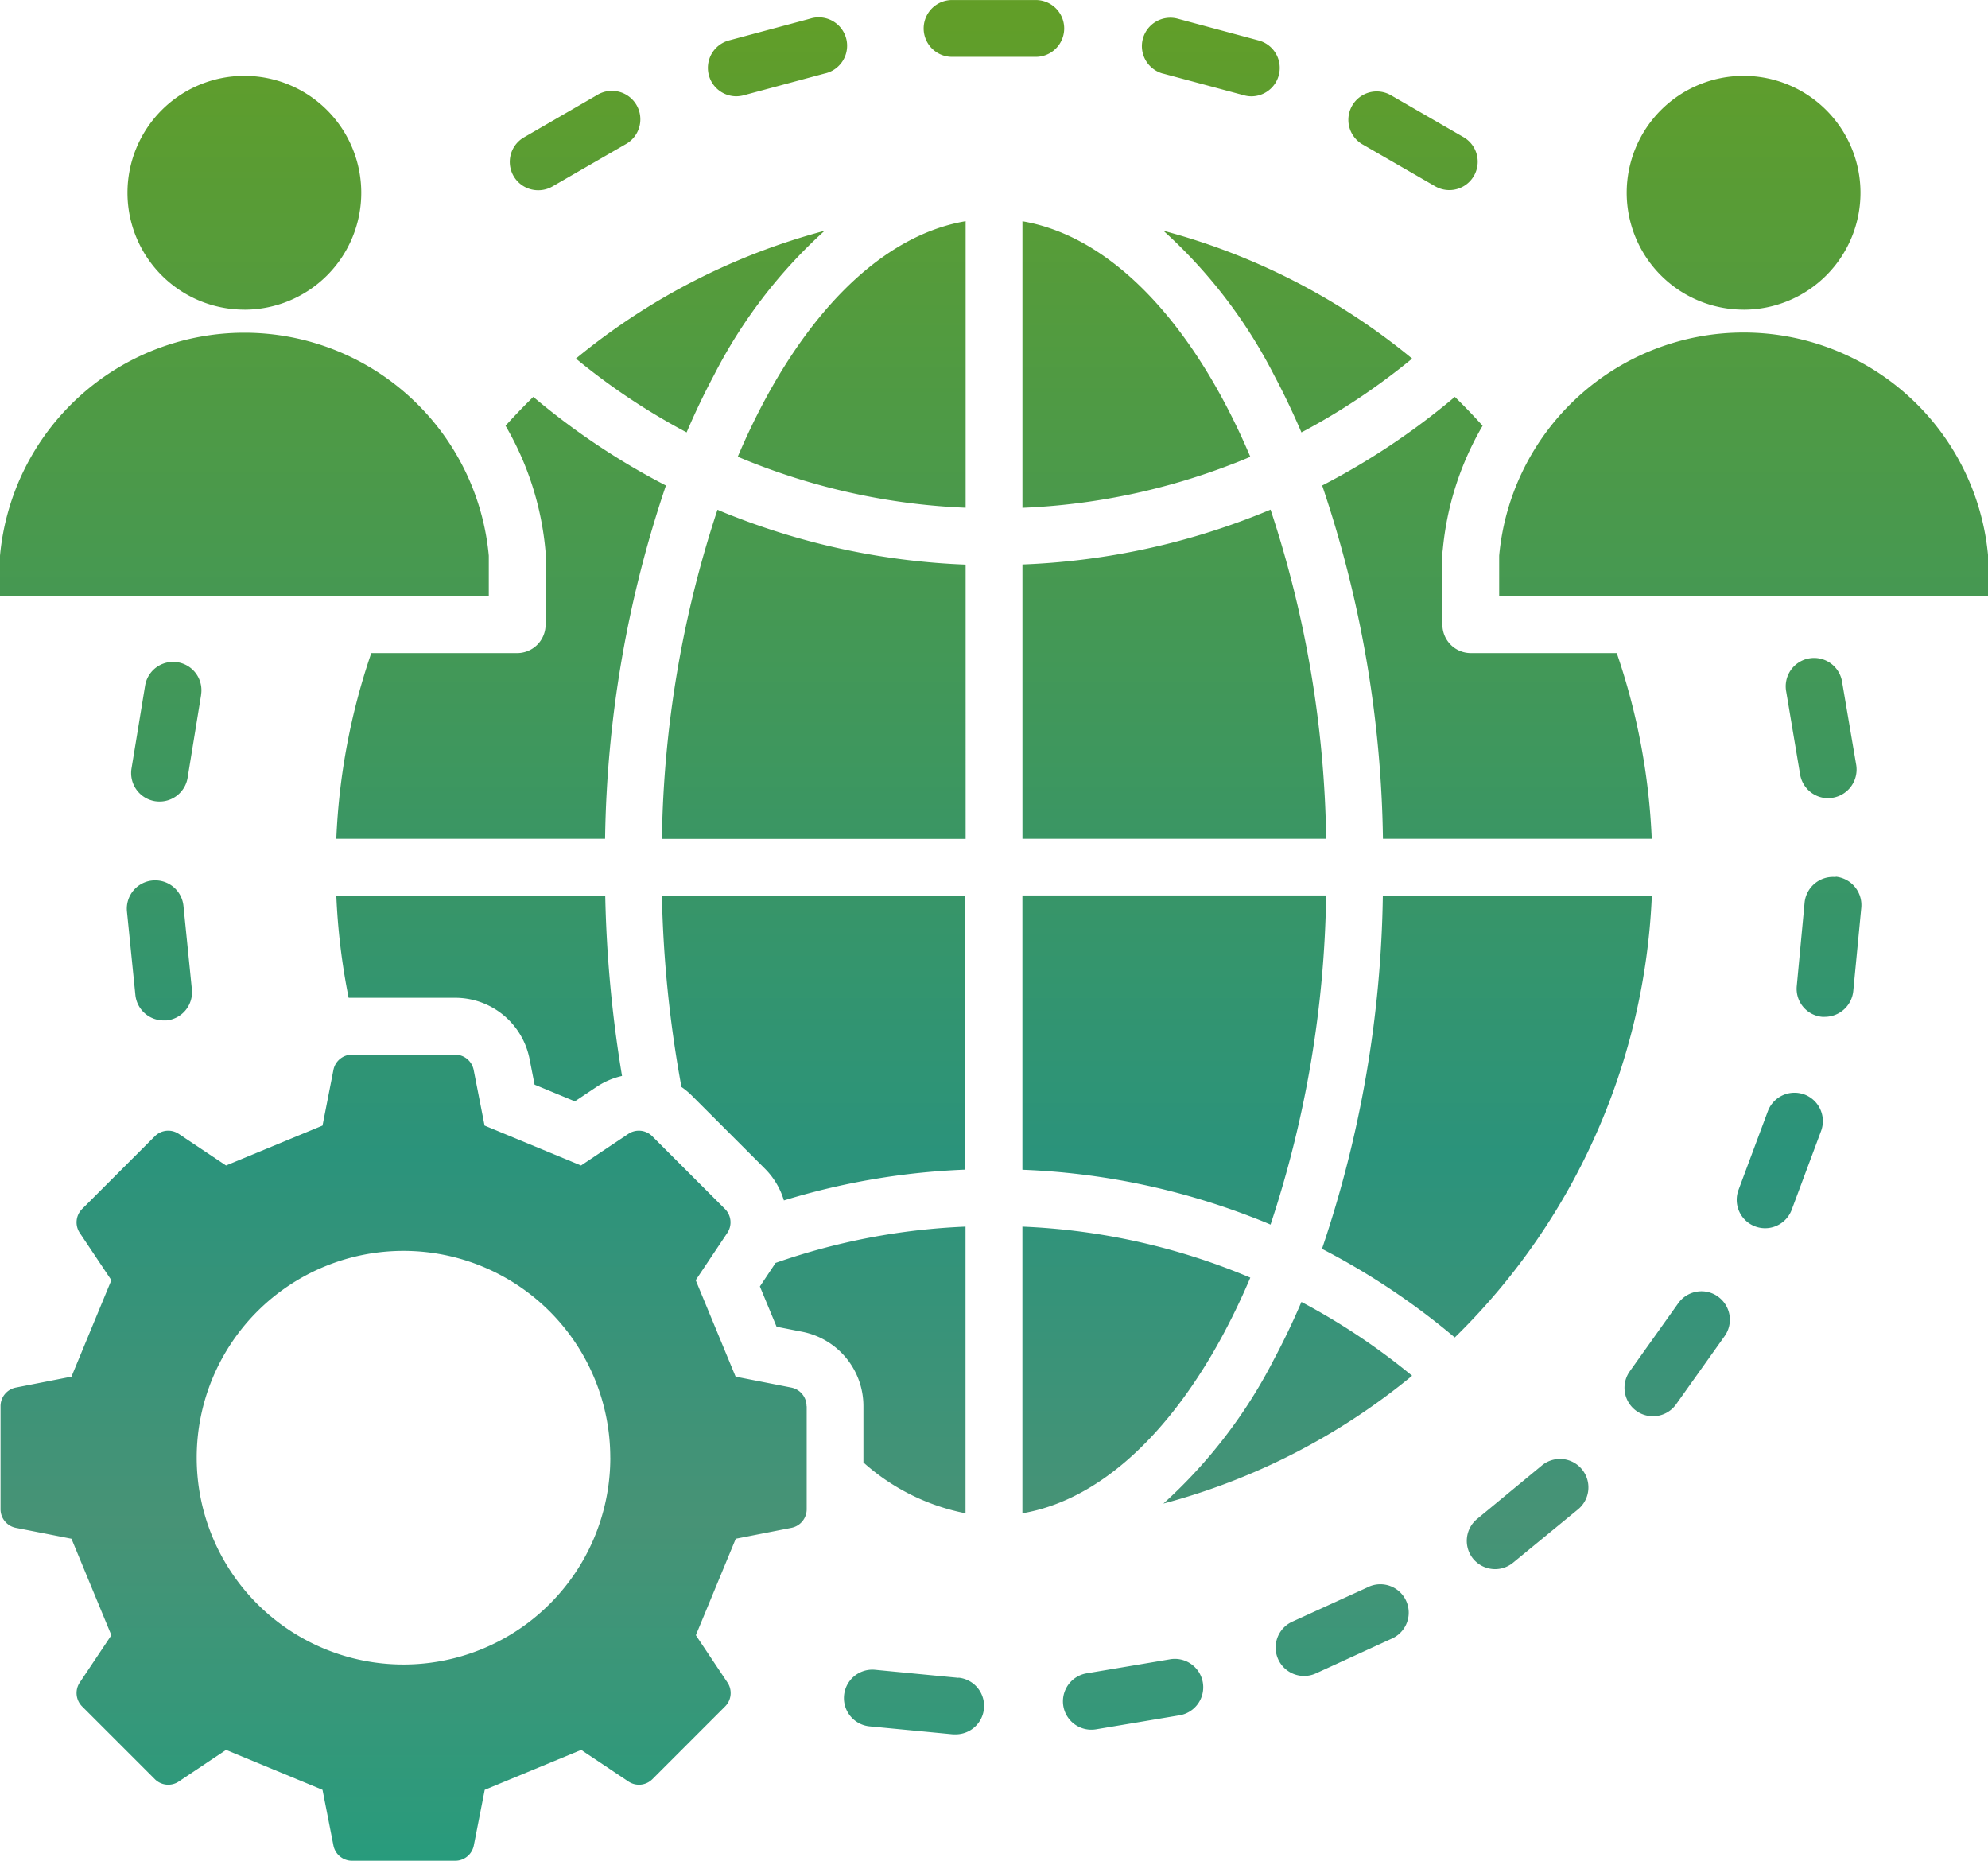 <svg xmlns="http://www.w3.org/2000/svg" xmlns:xlink="http://www.w3.org/1999/xlink" width="54.798" height="51.288" viewBox="0 0 54.798 51.288">
  <defs>
    <linearGradient id="linear-gradient" x1="0.5" x2="0.5" y2="1" gradientUnits="objectBoundingBox">
      <stop offset="0" stop-color="#629e27"/>
      <stop offset="0.621" stop-color="#2b937b"/>
      <stop offset="0.818" stop-color="#479376"/>
      <stop offset="1" stop-color="#289b7c"/>
    </linearGradient>
  </defs>
  <path id="Path_124481" data-name="Path 124481" d="M16.544,45.842l-.372,2.285a.784.784,0,0,1-.771.657.871.871,0,0,1-.129-.01.785.785,0,0,1-.647-.9L15,45.59a.781.781,0,1,1,1.542.253ZM43.237,72.427l-2.28.384a.782.782,0,0,0,.129,1.554.8.8,0,0,0,.129-.011l2.28-.383a.783.783,0,1,0-.259-1.544Zm-5.816.509-2.3-.222a.783.783,0,1,0-.151,1.559l2.3.22c.027,0,.054,0,.081,0a.783.783,0,0,0,.07-1.562Zm-11.584-41a.781.781,0,0,0,.394-.106l2.005-1.157a.784.784,0,1,0-.787-1.355l-2,1.157a.781.781,0,0,0,.388,1.461Zm5.46-2.589a.844.844,0,0,0,.2-.027l2.232-.6a.783.783,0,1,0-.4-1.512l-2.237.6a.783.783,0,0,0,.2,1.539Zm11.762-.626,2.237.6a.762.762,0,0,0,.2.027.783.783,0,0,0,.2-1.539l-2.232-.6a.783.783,0,0,0-.41,1.512Zm5.5,1.952,2.005,1.157a.782.782,0,0,0,.781-1.355l-2.005-1.157a.782.782,0,0,0-.782,1.355Zm-11.32-2.413h2.312a.783.783,0,0,0,0-1.566H37.243a.783.783,0,1,0,0,1.566ZM15.2,50.96a.781.781,0,0,0-.7.857l.232,2.3a.782.782,0,0,0,.776.7c.027,0,.054,0,.081,0a.782.782,0,0,0,.7-.857l-.232-2.3a.783.783,0,0,0-.857-.7Zm38.3,16.123-1.784,1.473a.783.783,0,0,0-.108,1.1.791.791,0,0,0,.6.284.781.781,0,0,0,.5-.179L54.5,68.29a.783.783,0,1,0-1-1.207ZM61.6,50.865a.787.787,0,0,0-.857.7l-.216,2.3a.776.776,0,0,0,.7.853.657.657,0,0,0,.075,0,.79.79,0,0,0,.782-.709l.221-2.3a.786.786,0,0,0-.706-.854Zm-.21-2.176a.869.869,0,0,0,.129-.01.788.788,0,0,0,.647-.9l-.388-2.282a.782.782,0,1,0-1.542.259l.383,2.283a.786.786,0,0,0,.771.653Zm-.652,8.17a.784.784,0,0,0-1.008.459l-.809,2.17a.782.782,0,1,0,1.466.547l.809-2.169a.784.784,0,0,0-.458-1.008Zm-2.383,5.568a.786.786,0,0,0-1.094.183L55.915,64.5a.784.784,0,0,0,1.278.908l1.342-1.886A.781.781,0,0,0,58.352,62.427Zm-9.627,8-2.108.961a.783.783,0,0,0,.652,1.425l2.1-.962a.782.782,0,1,0-.647-1.424ZM29.784,56.651a2.1,2.1,0,0,1,.3.251l2,2a2.087,2.087,0,0,1,.524.876,19.657,19.657,0,0,1,5-.849V51.376H29.245a32.685,32.685,0,0,0,.539,5.275Zm7.833-23.862c-2.132.364-4.079,2.2-5.562,4.981q-.381.716-.719,1.51.263.111.53.214a18.058,18.058,0,0,0,5.751,1.193v-7.9Zm-3.886.264a18.092,18.092,0,0,0-6.856,3.523,18.188,18.188,0,0,0,3.051,2.034q.353-.825.753-1.574A13.848,13.848,0,0,1,33.73,33.053Zm5.452-.264v7.9a18.055,18.055,0,0,0,5.751-1.193q.267-.1.53-.214-.337-.793-.719-1.51c-1.483-2.782-3.43-4.617-5.562-4.981Zm7.691,5.821a18.188,18.188,0,0,0,3.051-2.034,18.1,18.1,0,0,0-6.856-3.523,13.848,13.848,0,0,1,3.052,3.983Q46.519,37.784,46.873,38.61Zm-.851,2.128q-.261.11-.526.212a19.645,19.645,0,0,1-6.314,1.3V49.81h8.372A30.215,30.215,0,0,0,46.022,40.738Zm-8.406,1.516a19.645,19.645,0,0,1-6.314-1.3q-.265-.1-.526-.212a30.222,30.222,0,0,0-1.532,9.072h8.372Zm11.5,9.122a31.684,31.684,0,0,1-1.677,9.736A19.735,19.735,0,0,1,51.1,63.555l.132-.13a18.087,18.087,0,0,0,5.3-12.049ZM26.039,41.937V43.91a.784.784,0,0,1-.783.783H21.234a18.089,18.089,0,0,0-.964,5.117h7.409a31.684,31.684,0,0,1,1.677-9.736A19.735,19.735,0,0,1,25.7,37.631l-.132.13q-.325.325-.633.666a8.279,8.279,0,0,1,1.1,3.44l.006.07ZM39.182,58.932a19.645,19.645,0,0,1,6.314,1.3q.265.1.526.212a30.218,30.218,0,0,0,1.532-9.072H39.182v7.557ZM34.8,67a5.922,5.922,0,0,0,2.814,1.4V60.5a18.078,18.078,0,0,0-5.236,1l-.032.049-.4.6.46,1.11.707.139A2.088,2.088,0,0,1,34.8,65.451ZM46.12,64.15a13.849,13.849,0,0,1-3.052,3.983,18.092,18.092,0,0,0,6.856-3.523,18.187,18.187,0,0,0-3.051-2.034q-.353.825-.753,1.574ZM20.27,51.376a18.2,18.2,0,0,0,.34,2.817l.1,0h2.835a2.088,2.088,0,0,1,2.052,1.687l.139.707,1.11.46.6-.4a2.088,2.088,0,0,1,.7-.3,34.39,34.39,0,0,1-.463-4.965H20.27Zm24.475,12.04q.382-.716.719-1.51-.263-.111-.53-.214A18.054,18.054,0,0,0,39.182,60.5v7.9c2.132-.364,4.079-2.2,5.562-4.981Zm6.022-21.549a8.278,8.278,0,0,1,1.1-3.44q-.308-.341-.633-.666l-.132-.13a19.736,19.736,0,0,1-3.657,2.443A31.684,31.684,0,0,1,49.12,49.81h7.409a18.089,18.089,0,0,0-.964-5.117H51.542a.784.784,0,0,1-.783-.783V41.937l.006-.07ZM33.236,65.451v2.835a.522.522,0,0,1-.425.516l-1.53.3-1.1,2.659.869,1.3a.522.522,0,0,1-.065.665l-2,2a.522.522,0,0,1-.665.065l-1.3-.869-2.659,1.1-.3,1.53a.522.522,0,0,1-.516.425H20.706a.522.522,0,0,1-.516-.425l-.3-1.53-2.659-1.1-1.3.869a.522.522,0,0,1-.665-.065l-2-2a.522.522,0,0,1-.065-.665l.869-1.3-1.1-2.659-1.53-.3a.522.522,0,0,1-.425-.516V65.451a.522.522,0,0,1,.425-.516l1.53-.3,1.1-2.659-.869-1.3a.522.522,0,0,1,.065-.665l2-2a.522.522,0,0,1,.665-.065l1.3.869,2.659-1.1.3-1.53a.522.522,0,0,1,.516-.425h2.835a.522.522,0,0,1,.516.425l.3,1.53,2.659,1.1,1.3-.869a.522.522,0,0,1,.665.065l2,2a.522.522,0,0,1,.065.665l-.869,1.3,1.1,2.659,1.53.3a.522.522,0,0,1,.425.516Zm-5.414,1.417a5.7,5.7,0,1,0-5.7,5.7A5.7,5.7,0,0,0,27.823,66.868ZM24.473,42.008a6.765,6.765,0,0,0-13.473,0v1.119H24.473Zm-6.737-6.78a3.222,3.222,0,1,0-3.222-3.222A3.222,3.222,0,0,0,17.737,35.227Zm41.325.63a6.765,6.765,0,0,0-6.737,6.15v1.119H65.8V42.008A6.765,6.765,0,0,0,59.062,35.858Zm0-.63a3.222,3.222,0,1,0-3.222-3.222A3.222,3.222,0,0,0,59.062,35.227Z" transform="translate(-11 -26.693)" fill="url(#linear-gradient)"/>
</svg>
